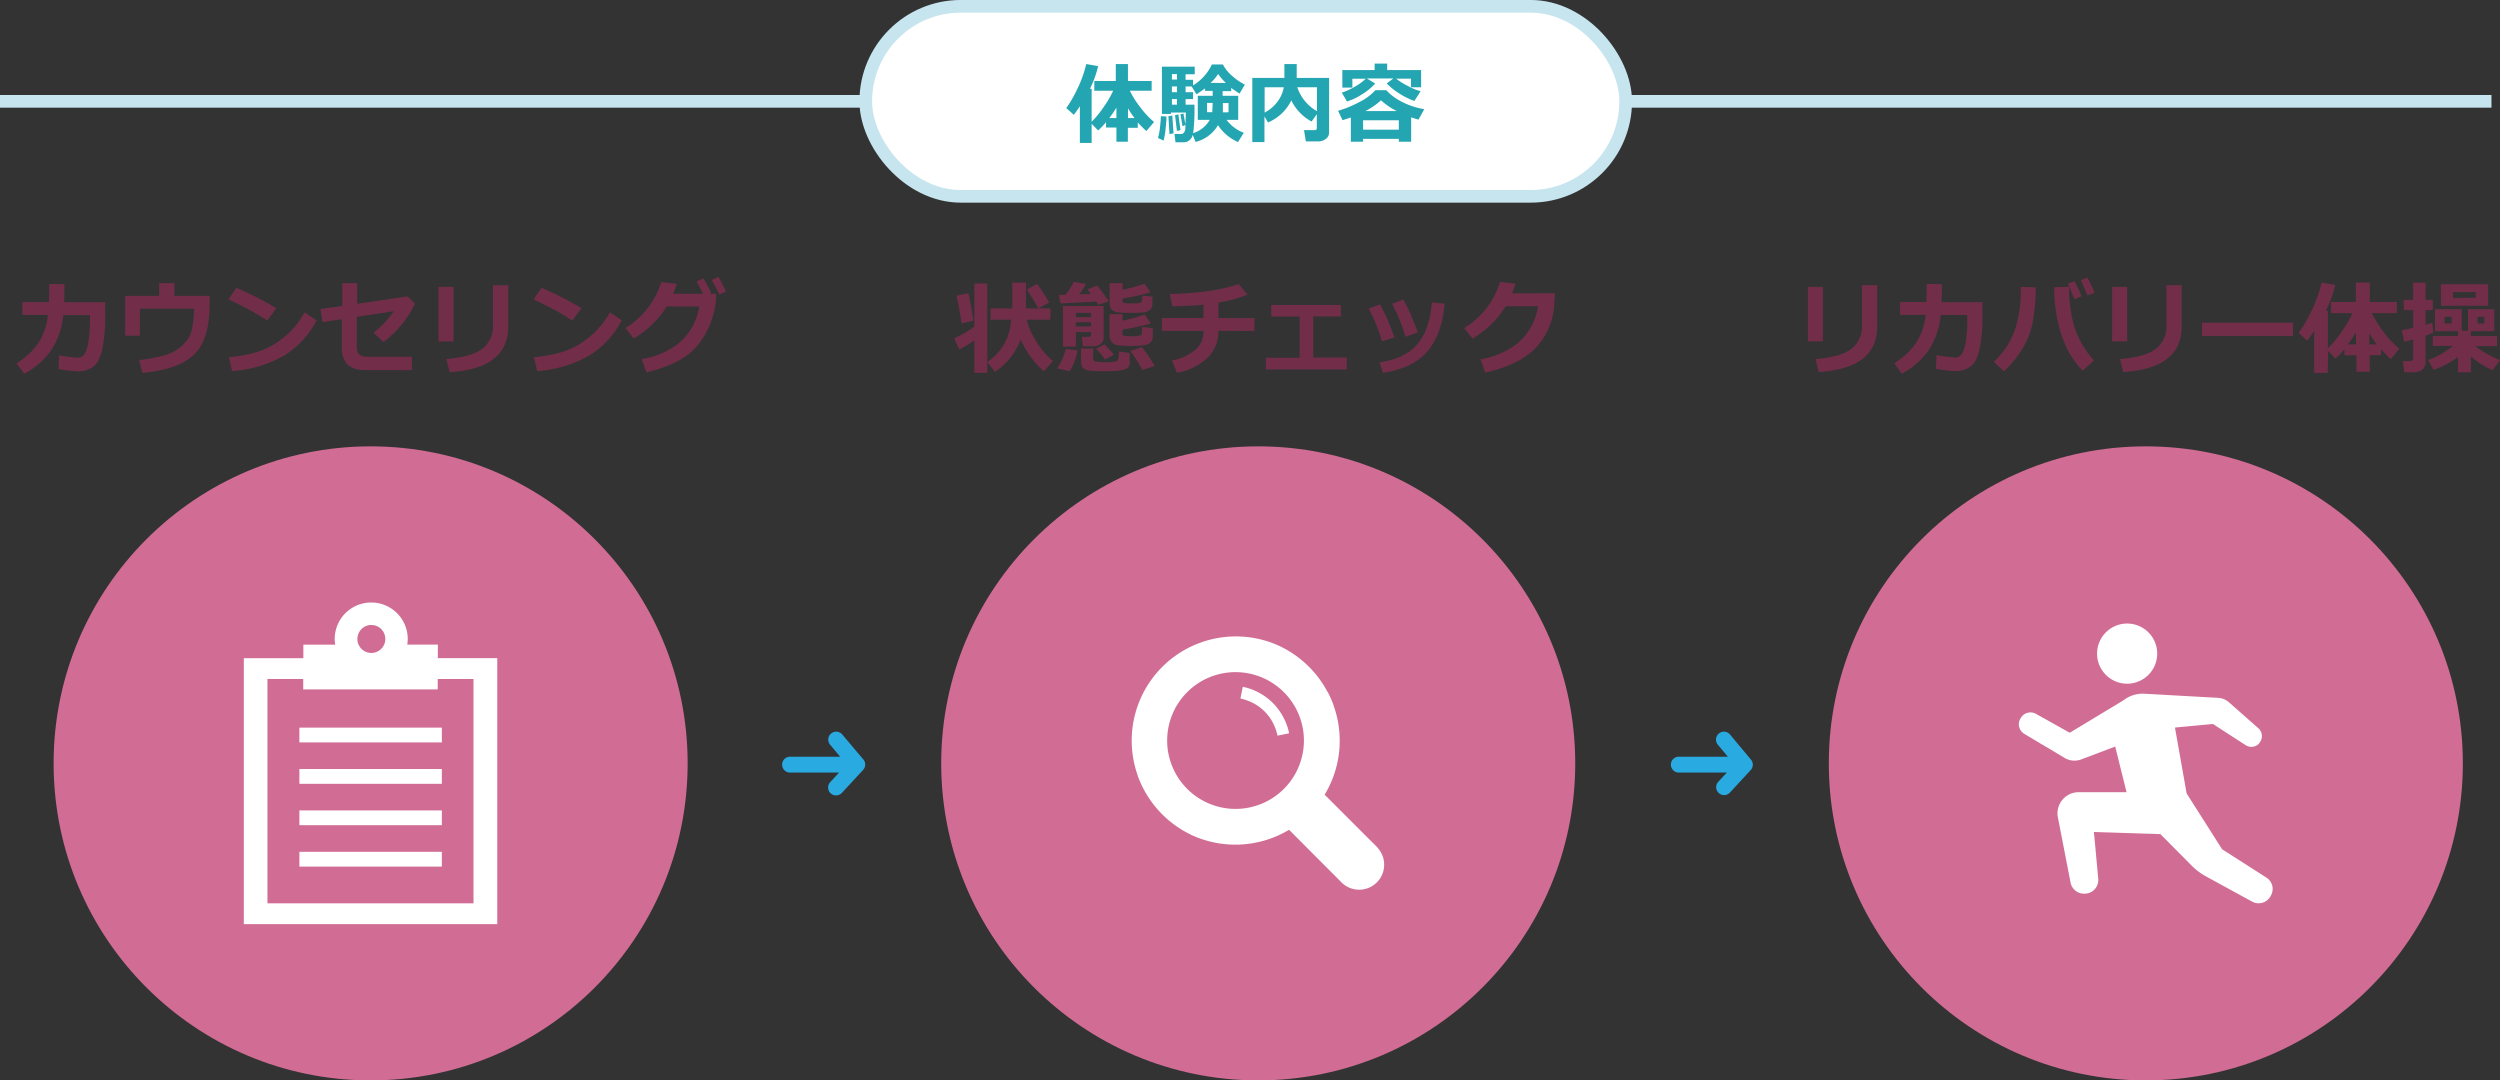 <svg xmlns="http://www.w3.org/2000/svg" width="581.99" height="251.51" viewBox="0 0 581.99 251.51"><rect x="0" y="0" width="581.99" height="251.51" fill="#333333" stroke="none"/><defs><style>.cls-1{fill:#722e49;}.cls-2{fill:#29abe2;}.cls-3{fill:#d16d94;}.cls-4,.cls-6{fill:#fff;}.cls-5{fill:none;}.cls-5,.cls-6{stroke:#c7e5ef;stroke-miterlimit:10;stroke-width:2.95px;}.cls-7{fill:#24a5b2;}</style></defs><g id="レイヤー_2" data-name="レイヤー 2"><g id="コンテンツ"><path class="cls-1" d="M15,66.16q0,2.67-.06,4.2h9.54v2.8a37.23,37.23,0,0,1-.73,8.36c-.49,2-1.2,3.29-2.15,3.92a5.93,5.93,0,0,1-3.42,1,38.25,38.25,0,0,1-4.55-.5l.14-3.22a35.68,35.68,0,0,0,4.16.55h.13a1.86,1.86,0,0,0,1.71-1A9.23,9.23,0,0,0,20.65,79a33.19,33.19,0,0,0,.29-4.34V73.34H14.72a17.9,17.9,0,0,1-2.82,8.21A18,18,0,0,1,5.65,87L3.87,84.6a17.29,17.29,0,0,0,4.88-4.48,14.46,14.46,0,0,0,2.4-6.8H5.22v-3H11.4q.06-1.31.06-4.2Z"/><path class="cls-1" d="M48.8,70.73q0,8.35-3.64,11.83t-12,4.25l-.75-3a33,33,0,0,0,6.46-1.27,9.94,9.94,0,0,0,3.44-2,7.92,7.92,0,0,0,1.84-2.28,10.78,10.78,0,0,0,.74-2.77,22.62,22.62,0,0,0,.28-3.63H32.56v6.28H29.13V68.87h7.93V65.93h3.55v2.94H48.8Z"/><path class="cls-1" d="M64.34,71.75l-2.12,2.86c-1.14-.73-2.15-1.34-3-1.84s-2.88-1.54-6-3.1L55,67A75.2,75.2,0,0,1,64.34,71.75Zm9.37,2.82a21.08,21.08,0,0,1-7.66,8.26,28.31,28.31,0,0,1-12,3.55l-.78-3.23a30.91,30.91,0,0,0,6.59-1.21,17.45,17.45,0,0,0,4.61-2.21,22.43,22.43,0,0,0,3.38-2.79,22.36,22.36,0,0,0,3.06-4.22Z"/><path class="cls-1" d="M96.6,70.71a24.82,24.82,0,0,1-7.32,8.92l-2.34-2.17a20.24,20.24,0,0,0,4.69-5l-8.57,1.29v7a2.39,2.39,0,0,0,.54,1.73,3,3,0,0,0,2.11.56H95.88v3.13H85.25c-2,0-3.45-.44-4.34-1.32a5.5,5.5,0,0,1-1.33-4V74.31L75.07,75l-.45-3.06,5.06-.72V65.93h3.47v4.79L94.89,69Z"/><path class="cls-1" d="M105.59,79.49h-3.5V66.8h3.5ZM118.31,76q0,9.81-13.64,10.64l-.75-3.06c3.94-.34,6.73-1.13,8.38-2.4a6.66,6.66,0,0,0,2.46-5.63V66.41h3.55Z"/><path class="cls-1" d="M135.36,71.75l-2.12,2.86c-1.14-.73-2.15-1.34-3-1.84s-2.88-1.54-6-3.1L126.05,67A75.2,75.2,0,0,1,135.36,71.75Zm9.37,2.82a21,21,0,0,1-7.66,8.26,28.31,28.31,0,0,1-12,3.55l-.78-3.23a30.91,30.91,0,0,0,6.59-1.21,17.67,17.67,0,0,0,4.62-2.21,22.83,22.83,0,0,0,3.37-2.79A22.36,22.36,0,0,0,142,72.72Z"/><path class="cls-1" d="M166.72,68.37l-.12,2.11a19.64,19.64,0,0,1-4.11,9.8q-3.42,4.36-12,6.41l-1.11-3.08a18.64,18.64,0,0,0,9-4,14.22,14.22,0,0,0,4.41-8.27h-7.57a22.43,22.43,0,0,1-7.7,7.46l-1.92-2.44a19.05,19.05,0,0,0,8.33-10.68l3.6.4c-.32,1-.6,1.75-.83,2.3h6.93a31.09,31.09,0,0,0-1.48-2.82l1.59-.76c.54.89,1.15,2,1.82,3.41l-.4.17Zm2.32-.52-1.6.73a34.27,34.27,0,0,0-1.76-3.39l1.54-.75C167.76,65.34,168.37,66.47,169,67.85Z"/><path class="cls-1" d="M226.83,79.23a28.65,28.65,0,0,1-3.52,2.14l-1.16-2.6a25.7,25.7,0,0,0,4.68-2.72V66h3v20.8h-3Zm-.23-4.58-2.75.64c-.35-2.45-.74-4.59-1.18-6.44l2.74-.59A64.73,64.73,0,0,1,226.6,74.65Zm11,4.4a15.56,15.56,0,0,1-6,7.51l-1.73-2.28a14.27,14.27,0,0,0,3.88-4.12,13,13,0,0,0,1.62-5.75H230.6v-2.6h5.07v-6h3.16v6h5.69v2.6h-5.47a14.07,14.07,0,0,0,1.23,3.4,31.71,31.71,0,0,0,1.82,3,22.1,22.1,0,0,0,3,3.26L243,86.43A21.42,21.42,0,0,1,237.62,79.05Zm6.63-8.6-2.53,1.33c-.62-1.14-1.5-2.61-2.64-4.38l2.37-1.33C242.75,67.94,243.68,69.41,244.25,70.45Z"/><path class="cls-1" d="M250.84,81.56A13,13,0,0,1,249,86.41l-2.87-.66a16,16,0,0,0,2-4.52Zm2-15.49a15,15,0,0,1-1.65,2.48l2.74-.12-.78-1.07,2.27-.88q.68.75,2.73,3.64l-2.46.83-.51-.77q-3,.22-8.3.46l-.38-2,1.57,0a16.94,16.94,0,0,0,1.9-3ZM254,77.3h-3.54v3.38h-3V71.24h9.46V78.7a1.61,1.61,0,0,1-.71,1.35,2.88,2.88,0,0,1-1.8.54h-2.32l-.23-2.18h1.54c.38,0,.56-.15.56-.43Zm0-3.46v-1h-3.54v1ZM250.42,76H254V75h-3.54ZM263,84.44a1.58,1.58,0,0,1-.95,1.47c-.63.33-2.22.5-4.75.5-.52,0-1.4,0-2.64-.08a4.1,4.1,0,0,1-2.44-.6,1.84,1.84,0,0,1-.56-1.4V81.14h2.82v2.35a.74.74,0,0,0,.15.49.63.63,0,0,0,.41.21c.17,0,.54,0,1.1.08s1,.06,1.39.06a12.78,12.78,0,0,0,1.83-.11,1.24,1.24,0,0,0,.9-.46,5.07,5.07,0,0,0,.21-1.94l2.53.36Zm-3.64-1.91-2.11,1.16a21.48,21.48,0,0,0-2.09-2.51l2-1C257.64,80.72,258.38,81.51,259.32,82.53Zm9-4.31a2.16,2.16,0,0,1-.33,1.24,1.87,1.87,0,0,1-.93.72,7.16,7.16,0,0,1-2,.29l-1.82.06c-.25,0-.83,0-1.73-.07a12.65,12.65,0,0,1-1.71-.16,2,2,0,0,1-.72-.39,2.19,2.19,0,0,1-.6-.77,2.22,2.22,0,0,1-.23-1v-5h3v1.49a30.49,30.49,0,0,0,5.22-1.41l1.38,2.09a58.21,58.21,0,0,1-6.6,1.42v1c0,.23.16.38.47.44a9.37,9.37,0,0,0,1.7.1,7.91,7.91,0,0,0,1.82-.13c.3-.08.47-.23.5-.43a12.05,12.05,0,0,0,.09-1.6l2.47.27Zm-.1-7.29a1.51,1.51,0,0,1-.57,1.2,2.68,2.68,0,0,1-1.38.58,29.51,29.51,0,0,1-3.35.11c-.77,0-1.55,0-2.35-.08a2.73,2.73,0,0,1-1.74-.61,1.77,1.77,0,0,1-.55-1.32V65.93h3v1.51a32.59,32.59,0,0,0,5.13-1.39l1.4,2a55.16,55.16,0,0,1-6.53,1.42v.66c0,.22.15.36.44.42a12.45,12.45,0,0,0,1.76.08,8.5,8.5,0,0,0,1.77-.1,1.08,1.08,0,0,0,.47-.23,4.16,4.16,0,0,0,.13-1.49l2.41.26Zm.59,14.25-2.89.93a38.14,38.14,0,0,0-2.81-4.39l2.68-.9A28.24,28.24,0,0,1,268.78,85.18Z"/><path class="cls-1" d="M283.64,77a8.57,8.57,0,0,1-2.49,6.25A13.5,13.5,0,0,1,274,86.76l-1.17-2.86a11.65,11.65,0,0,0,5.35-2.38,5.54,5.54,0,0,0,2-4.49h-9.7v-3h9.7V70.93c-1.95.19-4.38.32-7.27.38l-.59-2.87q10.37-.25,16-2.32l2.08,2.46a31.51,31.51,0,0,1-6.77,1.86v3.61h8.42v3Z"/><path class="cls-1" d="M313.51,86H294.69V83.28h7.88V73.69h-6.63V71h16.21v2.65h-6.43v9.59h7.79Z"/><path class="cls-1" d="M324.63,78.52l-2.92.93a39.17,39.17,0,0,0-3.07-7.6l2.64-1c.44.84.87,1.7,1.3,2.59S323.68,76,324.63,78.52Zm11.67-7.81q-.63,7.28-4.14,11.22t-10.23,4.83l-.78-2.41q5.87-.84,8.76-4.16t3.43-9.78Zm-6.23,6.68-2.88,1a39.84,39.84,0,0,0-3.11-7.65l2.61-1c.73,1.32,1.24,2.31,1.53,3S329.13,74.92,330.07,77.39Z"/><path class="cls-1" d="M362,68.27l-.16,2.21A16.12,16.12,0,0,1,357.5,81c-2.59,2.66-6.51,4.57-11.73,5.73l-1.11-3.08a18.68,18.68,0,0,0,8.95-4,14.21,14.21,0,0,0,4.45-8.36h-7.54a22.34,22.34,0,0,1-7.73,7.52l-1.92-2.44a19.07,19.07,0,0,0,8.33-10.73l3.6.41c-.3.87-.56,1.62-.81,2.24Z"/><path class="cls-1" d="M424.35,79.46h-3.49V66.8h3.49ZM437,76q0,9.77-13.6,10.6l-.75-3q5.9-.5,8.36-2.39a6.63,6.63,0,0,0,2.45-5.61V66.4H437Z"/><path class="cls-1" d="M452.05,66.16c0,1.77,0,3.16-.06,4.19h9.51v2.79a37.19,37.19,0,0,1-.72,8.34q-.73,3-2.14,3.91a6,6,0,0,1-3.42,1,38.63,38.63,0,0,1-4.53-.51l.14-3.2a34.23,34.23,0,0,0,4.15.54h.12a1.86,1.86,0,0,0,1.71-1,8.9,8.9,0,0,0,.88-3.17,31.15,31.15,0,0,0,.3-4.32V73.32h-6.21A17.74,17.74,0,0,1,449,81.5,18,18,0,0,1,442.73,87L441,84.55a17.41,17.41,0,0,0,4.88-4.47,14.33,14.33,0,0,0,2.39-6.78H442.3v-3h6.17c0-.87.06-2.27.06-4.19Z"/><path class="cls-1" d="M473.9,66.9a46,46,0,0,1-.76,8.48,19,19,0,0,1-2.36,5.84,24.18,24.18,0,0,1-4.29,5.22l-2.35-2.21a19.1,19.1,0,0,0,3.3-4,22.62,22.62,0,0,0,2-4.6,33,33,0,0,0,1-8.83Zm13.55,17-2.6,2.41a20.71,20.71,0,0,1-4.05-6,28.9,28.9,0,0,1-2-6.75,35.35,35.35,0,0,1-.59-5.91v-.79l3.48-.07v.38A30.69,30.69,0,0,0,482.89,76,21.33,21.33,0,0,0,487.45,83.9ZM484.59,69l-1.69.63q-.47-1.25-1.53-3.6l1.58-.57A38.69,38.69,0,0,1,484.59,69Zm3-.85-1.66.61c-.32-.82-.83-2-1.53-3.56l1.53-.57C486.59,65.86,487.14,67,487.62,68.17Z"/><path class="cls-1" d="M495.2,79.46h-3.5V66.8h3.5ZM507.88,76q0,9.77-13.61,10.6l-.75-3q5.91-.5,8.36-2.39a6.64,6.64,0,0,0,2.46-5.61V66.4h3.54Z"/><path class="cls-1" d="M533.8,78.2H512.62V75.13H533.8Z"/><path class="cls-1" d="M541.86,86.8h-3.13V77c-.44.69-1,1.45-1.62,2.3l-2-1.8A31.42,31.42,0,0,0,538,72.6a31.19,31.19,0,0,0,2.46-6.81l3.18.54a27.51,27.51,0,0,1-2.19,6h.45v8.78a25.14,25.14,0,0,0,3.31-4,26.28,26.28,0,0,0,2.45-4.22h-5V70.3h5.78V65.79h3.24V70.3h6.3v2.6h-5.81a24.52,24.52,0,0,0,2.74,4.39,22.37,22.37,0,0,0,3.64,3.9l-2,2.41a29.15,29.15,0,0,1-2.25-2.33V82.7h-2.64v3.82h-3.08V82.7h-2.78V81.28a20.37,20.37,0,0,1-2.1,2.2l-1.73-1.79Zm4.71-6.63h1.9V77.4C547.86,78.37,547.23,79.3,546.57,80.17Zm5,0h1.74a21,21,0,0,1-1.74-2.59Z"/><path class="cls-1" d="M566.47,77.45c-.48.21-1.09.43-1.82.68v6.19a2.08,2.08,0,0,1-.74,1.71,2.83,2.83,0,0,1-1.88.61h-2.32l-.34-2.57H561c.52,0,.77-.23.77-.69V79c-.88.25-1.57.44-2.07.56l-.59-2.69c.6-.1,1.49-.28,2.66-.55V72.19h-2.19V69.81h2.19v-4h2.89v4h1.7v2.38h-1.7v3.44c.67-.19,1.19-.35,1.57-.49Zm5.76,5.64a21.27,21.27,0,0,1-5.69,3l-1.29-2.27a19.66,19.66,0,0,0,5.81-3.3h-4.71V78.23h5.88V77.1h-5.36V72h6.21V77h1.46V72h6.1V77.1h-5.45v1.13h6.11v2.34h-5.08a21.71,21.71,0,0,0,2.25,1.54A27.72,27.72,0,0,0,582,83.83l-1.73,2.34a18.4,18.4,0,0,1-5.07-3.23v3.72h-3Zm7-11.91h-11v-5h11Zm-8.5,4.13V73.73h-1.66v1.58Zm5.62-6V68h-5.32v1.35Zm2,6V73.73h-1.58v1.58Z"/><g id="アートワーク_44" data-name="アートワーク 44"><path class="cls-2" d="M201,176.82,196,170.9a1.85,1.85,0,0,0-2.83,2.37l2.41,2.89H184.06a1.85,1.85,0,1,0,0,3.69h11.27l-2.05,2.22a1.84,1.84,0,0,0,.1,2.61,1.81,1.81,0,0,0,1.25.49,1.87,1.87,0,0,0,1.36-.59l4.92-5.33A1.83,1.83,0,0,0,201,176.82Z"/></g><g id="アートワーク_44-2" data-name="アートワーク 44"><path class="cls-2" d="M407.6,176.82l-4.94-5.92a1.85,1.85,0,0,0-2.83,2.37l2.41,2.89H390.69a1.85,1.85,0,0,0,0,3.69H402l-2.06,2.22a1.85,1.85,0,0,0,2.71,2.51l4.92-5.33A1.83,1.83,0,0,0,407.6,176.82Z"/></g><circle class="cls-3" cx="86.28" cy="177.71" r="73.8"/><path class="cls-4" d="M101.93,153.21v-3.15H94.81a9.11,9.11,0,0,0,.11-1.3,8.48,8.48,0,0,0-17,0,8.3,8.3,0,0,0,.1,1.24.17.17,0,0,1,0,.07H70.62v3.15H56.76v61.92h59V153.21Zm8.33,57.08h-48V158.07h8.33v2.42h31.31v-2.42h8.33v52.22Zm-23.82-64.8a3.26,3.26,0,0,1,3.26,3.26,3.08,3.08,0,0,1-.06.61s0,0,0,.07a2.91,2.91,0,0,1-.16.5,3.25,3.25,0,0,1-6.06,0,2.91,2.91,0,0,1-.16-.5s0-.05,0-.07a3.08,3.08,0,0,1-.06-.61A3.26,3.26,0,0,1,86.44,145.49Z"/><polygon class="cls-4" points="102.86 169.42 102.86 169.4 102.86 169.4 102.86 169.39 69.7 169.39 69.7 172.83 102.86 172.83 102.86 169.42"/><polygon class="cls-4" points="102.86 179.02 69.7 179.02 69.7 182.47 102.86 182.47 102.86 179.06 102.86 179.04 102.86 179.04 102.86 179.02"/><polygon class="cls-4" points="102.86 188.66 69.7 188.66 69.7 192.1 102.86 192.1 102.86 188.69 102.86 188.67 102.86 188.67 102.86 188.66"/><polygon class="cls-4" points="102.86 198.31 102.86 198.3 69.91 198.3 69.71 198.3 69.71 198.3 69.7 198.3 69.7 201.74 102.86 201.74 102.86 198.33 102.86 198.31"/><circle class="cls-3" cx="292.91" cy="177.71" r="73.8"/><path class="cls-4" d="M320.73,197.35,308.37,185a24.25,24.25,0,0,0,2.12-20.66.64.64,0,0,1,0-.07c-.11-.32-.24-.63-.36-.94,0-.06-.05-.12-.07-.17-.12-.3-.25-.59-.39-.88l-.09-.2c-.14-.3-.29-.6-.44-.89L309,161c-.18-.34-.36-.67-.56-1v0a24.43,24.43,0,0,0-9.38-9h0c-.33-.18-.68-.35-1-.52h0a24.25,24.25,0,0,0-33.22,30,.64.64,0,0,1,0,.07c.11.32.24.63.36.94,0,.06,0,.12.07.17.12.3.25.59.38.87a2.14,2.14,0,0,1,.1.22l.44.88.09.16c.18.34.36.67.56,1v0a24.43,24.43,0,0,0,9.38,9h0l1,.52h0a24.32,24.32,0,0,0,22.87-1.14l12.35,12.39a5.82,5.82,0,0,0,8.24-8.21Zm-17.18-24.94a15.92,15.92,0,1,1-15.89-15.94A15.94,15.94,0,0,1,303.55,172.41Z"/><path class="cls-4" d="M296.36,163.69a14.54,14.54,0,0,0-2.06-1.7,14,14,0,0,0-2.37-1.29,13.38,13.38,0,0,0-2.54-.8l-.07,0h0l-.56,2.71a10.81,10.81,0,0,1,2.09.66,11.24,11.24,0,0,1,1.9,1,11.45,11.45,0,0,1,3,3,11.64,11.64,0,0,1,1,1.9,11.77,11.77,0,0,1,.65,2.09l2.7-.55h0a13.25,13.25,0,0,0-.81-2.62,14.26,14.26,0,0,0-1.28-2.37A14.62,14.62,0,0,0,296.36,163.69Z"/><circle class="cls-3" cx="499.54" cy="177.71" r="73.8"/><path class="cls-4" d="M495.19,159.16a7,7,0,1,0-7-7A7,7,0,0,0,495.19,159.16Z"/><path class="cls-4" d="M527.55,204.26l-10.25-6.55-8.26-13-2.72-15.34,8.84-.83,7.62,4.93a2.45,2.45,0,0,0,3.17-.44l0-.05a2.46,2.46,0,0,0-.22-3.46l-6.81-6a4.2,4.2,0,0,0-2.66-1.07l-17-.95a8.24,8.24,0,0,0-1,0l-.66.09a7.25,7.25,0,0,0-3.27,1.44l-12.5,7.55-7.87-4.4a2.6,2.6,0,0,0-3.5.92l-.1.16a2.6,2.6,0,0,0,.89,3.58l9.39,5.6a4.45,4.45,0,0,0,3.86.35l7.91-3,2.64,10.63-11.12,0a4.92,4.92,0,0,0-4.86,5.87l2.95,15.17a3.19,3.19,0,0,0,3.61,2.55l.13,0a3.18,3.18,0,0,0,2.7-3.45l-1-10.87,15.47.49,7.25,7.3a14.81,14.81,0,0,0,3.42,2.57l10.76,5.88a3.14,3.14,0,0,0,4.19-1.26l.06-.11A3.13,3.13,0,0,0,527.55,204.26Z"/><line class="cls-5" y1="23.59" x2="580" y2="23.59"/><rect class="cls-6" x="201.55" y="1.47" width="176.9" height="44.23" rx="22.11"/><path class="cls-7" d="M254.13,33.27h-2.74V24.73c-.38.6-.86,1.26-1.41,2l-1.76-1.57a27.22,27.22,0,0,0,2.5-4.3,27.34,27.34,0,0,0,2.15-5.95l2.78.48a24.73,24.73,0,0,1-1.91,5.28h.39v7.68A22.92,22.92,0,0,0,257,24.81a22.64,22.64,0,0,0,2.14-3.69h-4.39V18.85h5V14.91h2.83v3.94h5.52v2.27h-5.08A21.29,21.29,0,0,0,265.48,25a19.9,19.9,0,0,0,3.18,3.4l-1.79,2.1a25.19,25.19,0,0,1-2-2v1.25h-2.31V33H259.9V29.69h-2.42V28.45a20.17,20.17,0,0,1-1.84,1.92l-1.51-1.56Zm4.11-5.79h1.66V25.06C259.37,25.91,258.82,26.71,258.24,27.48Zm4.35,0h1.53a18.08,18.08,0,0,1-1.53-2.27Z"/><path class="cls-7" d="M271.55,27.13c0,.65-.07,1.62-.21,2.9a16,16,0,0,1-.47,2.71l-1.3-.63a12.44,12.44,0,0,0,.46-2.35c.13-1.1.21-2,.22-2.71Zm12,2a8.4,8.4,0,0,1-5.22,3.91l-.68-1.65a2.14,2.14,0,0,1-2.3,1.73h-1.7l-.23-1.92h1.46a.9.9,0,0,0,.77-.38,1.94,1.94,0,0,0,.3-1c0-.43.06-1.64.11-3.63h-3.47v.33h-2.1l0-11h7.64v1.77H276v1.28h1.73v1.31A11.41,11.41,0,0,0,282.13,15h2.54a9.35,9.35,0,0,0,2.26,2.75,13.15,13.15,0,0,0,2.86,1.94l-1.22,2.1q-1-.63-1.95-1.32v.74h-2V22.3h3.63v5.61h-2.7a8.82,8.82,0,0,0,4,3l-1.35,2.16a10.81,10.81,0,0,1-4.66-3.93ZM273.2,31.05l-.95.16L272,27.05l.9-.15ZM274,17.24h-1.18v1.28H274Zm-1.18,2.89v1.34H274V20.13Zm0,2.94v1.3H274v-1.3Zm2,7.21-.83.21-.45-3.68.78-.18Zm1.16-1.21-.69.32-.49-2.78.7-.19Zm1.88,1.9a6.89,6.89,0,0,0,3.77-3.06h-2.79V22.3h3.47V21.16h-1.78v-.59q-.72.55-2,1.38l-1.12-1.82H276v1.34h1.73v1.6H276v1.3h2.06A45.23,45.23,0,0,1,277.77,31Zm4.45-7H281v2.15h1.21Zm-.43-4.66h3.52a11.85,11.85,0,0,1-1.83-2.09A9.79,9.79,0,0,1,281.79,19.33ZM286,26.14V24h-1.32v2.15Z"/><path class="cls-7" d="M309.4,30.91a1.75,1.75,0,0,1-.76,1.43,2.82,2.82,0,0,1-1.76.58H304l-.43-2.62H306c.37,0,.55-.16.55-.49V26.59l-1.22,1.7a11.1,11.1,0,0,1-4.72-4.92,10.56,10.56,0,0,1-5.43,5.14l-.82-1.43v6h-2.83V18.15H299V14.91h2.87v3.24h7.54Zm-10.54-10.6H294.4v5.9a8.72,8.72,0,0,0,3-2.55A7.56,7.56,0,0,0,298.86,20.31Zm7.73,5.58V20.31H302a10.06,10.06,0,0,0,4.6,5.58Z"/><path class="cls-7" d="M325.64,32.33h-8.32V33h-2.85V27.34c-.66.24-1.31.45-1.93.63l-1.05-2.18a25.36,25.36,0,0,0,5.05-2.08A12.31,12.31,0,0,0,320.18,21h2.54a12.18,12.18,0,0,0,3.41,2.58,17,17,0,0,0,5.43,1.83l-1.34,2.44q-.87-.24-1.71-.54V33h-2.87Zm-5.5-12.88A14,14,0,0,1,317,22a13.08,13.08,0,0,1-3.43,1.62l-1.2-2.05a15.74,15.74,0,0,0,3-1.37,12.49,12.49,0,0,0,2.57-1.87h-3.11V20.4h-2.34V16.31h7.52V14.8h2.92v1.51h7.9v4h-2.35v-2H325A16.63,16.63,0,0,0,327.72,20a13.79,13.79,0,0,0,3,1.24l-1.46,2.26a15.49,15.49,0,0,1-3.43-1.69,14.12,14.12,0,0,1-3-2.4l1.54-1.14h-6.16Zm-2.82,10.73h8.32V28h-8.32Zm.54-4.33h7.3a16.72,16.72,0,0,1-3.68-2.5A15.73,15.73,0,0,1,317.86,25.85Z"/></g></g></svg>